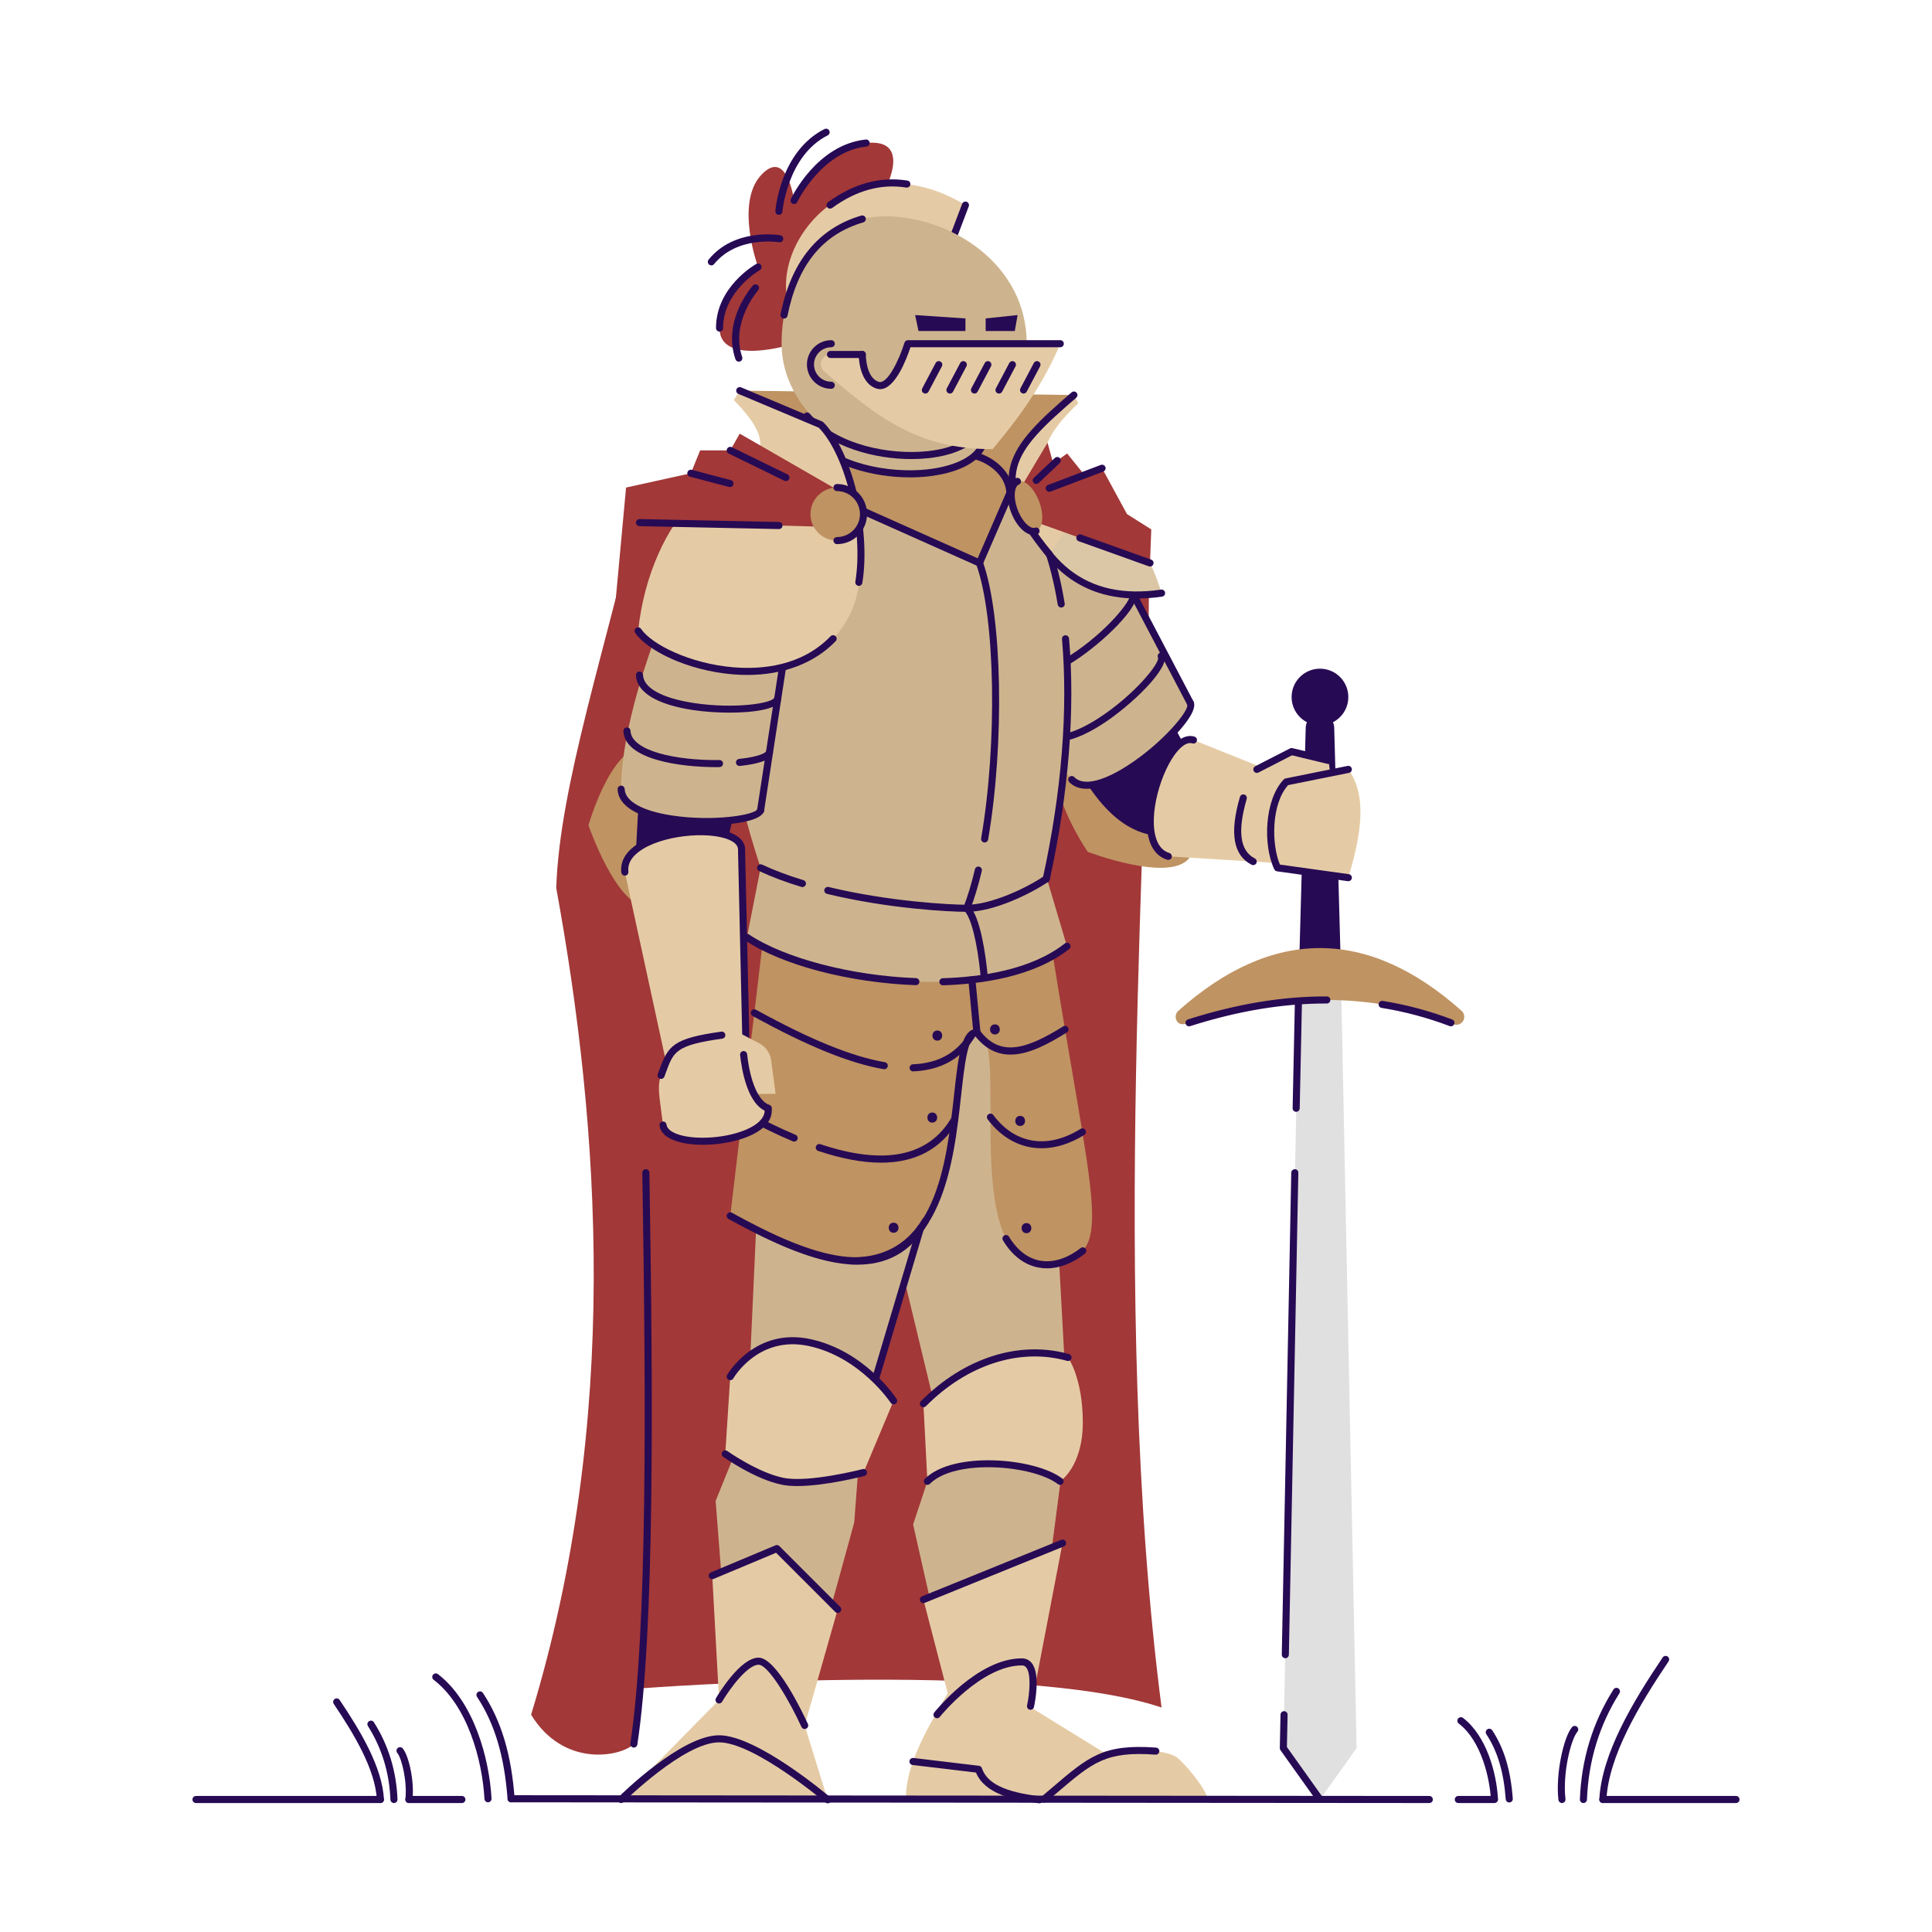 <svg
  id="SvgjsSvg1444"
  width="360"
  height="360"
  xmlns="http://www.w3.org/2000/svg"
  version="1.1"
  xmlns:xlink="http://www.w3.org/1999/xlink"
  xmlns:svgjs="http://svgjs.com/svgjs"
>
  <defs id="SvgjsDefs1445"></defs>
  <g id="SvgjsG1446">
    <svg
      xmlns="http://www.w3.org/2000/svg"
      enable-background="new 0 0 5000 5000"
      viewBox="0 0 5000 5000"
      width="360"
      height="360"
    >
      <path
        fill="#a23838"
        d="M2288.973,493.562c0,0,75.128-136.576-47.513-123.389
  c-122.642,13.188-186.389,148.765-186.389,148.765s-18.185-138.814-85.664-65.4c-67.479,73.414-7.536,237.489-7.536,237.489
  s-99.688,55.988-99.688,158.013c0,102.025,192.887,40.484,192.887,40.484L2288.973,493.562z"
        class="color5656a5 svgShape"
      ></path>
      <path
        fill="#270a54"
        d="M1862.184 858.199c-5.06 0-9.162-4.102-9.162-9.161 0-106.165 100.104-163.607 104.362-166 4.424-2.479 9.989-.908 12.467 3.498s.917 9.989-3.485 12.476c-.953.537-95.022 54.727-95.022 150.026C1871.345 854.097 1867.243 858.199 1862.184 858.199zM1840.963 686.835c-2.031 0-4.075-.671-5.771-2.049-3.927-3.194-4.527-8.964-1.337-12.888 66.948-82.398 180.856-63.861 185.678-63.029 4.983.858 8.32 5.587 7.47 10.57-.854 4.988-5.56 8.316-10.575 7.488-1.069-.174-108.258-17.45-168.349 56.521C1846.268 685.681 1843.624 686.835 1840.963 686.835z"
        class="color270a54 svgShape"
      ></path>
      <path
        fill="#270a54"
        d="M1912.057 936.039c-3.807 0-7.363-2.394-8.669-6.2-34.382-100.443 41.718-187.208 44.975-190.854 3.364-3.758 9.157-4.093 12.923-.729 3.776 3.364 4.106 9.157.747 12.933-.729.814-72.177 82.55-41.307 172.719 1.637 4.787-.917 9.994-5.704 11.635C1914.043 935.878 1913.041 936.039 1912.057 936.039zM2055.069 528.1c-1.306 0-2.635-.278-3.892-.873-4.581-2.152-6.549-7.609-4.393-12.185 2.688-5.726 67.386-140.395 193.694-153.976 4.938-.542 9.546 3.091 10.087 8.128.542 5.033-3.095 9.546-8.128 10.087-116.176 12.494-178.458 142.247-179.075 143.553C2061.806 526.154 2058.509 528.1 2055.069 528.1z"
        class="color270a54 svgShape"
      ></path>
      <path
        fill="#270a54"
        d="M2015.762,556.112c-0.246,0-0.492-0.009-0.743-0.031c-5.046-0.403-8.803-4.822-8.396-9.864
  c0.505-6.308,13.737-155.125,127.212-212.236c4.545-2.277,10.029-0.452,12.302,4.062c2.276,4.522,0.456,10.029-4.062,12.301
  c-104.376,52.535-117.076,195.9-117.192,197.34C2024.498,552.479,2020.49,556.112,2015.762,556.112z"
        class="color270a54 svgShape"
      ></path>
      <path
        fill="#a23838"
        d="M1374.481,4437.671c85.356,139.464,234.17,107.58,265.885,75.865l20.192-144.221
  c0,0,974.865-74.856,1345.556,49.704c-137.442-1063.903-27.831-2325.935-33.051-2932.78l-1318.032-189.67
  c-84.584,375.794-207.174,735.817-215.475,1001.702C1552.677,2917.193,1606.792,3674.796,1374.481,4437.671z"
        class="color5656a5 svgShape"
      ></path>
      <polygon
        fill="#bf9362"
        points="1914.467 1010.93 2779.296 1022.367 2657.148 1173.538 2633.516 1387.83 2020.015 1387.83 2044.228 1122.321"
        class="colorbf9362 svgShape"
      ></polygon>
      <path
        fill="#270a54"
        d="M3469.313,2474.487h-106.507l16.415-591.406c0.555-19.947,16.884-35.83,36.838-35.83l0,0
  c19.955,0,36.285,15.883,36.839,35.83L3469.313,2474.487z"
        class="color270a54 svgShape"
      ></path>
      <path
        fill="#bf9362"
        d="M3007.665,1978.75c77.639,59.41,120.283,176.188,70.188,241.652
    c-50.096,65.464-262.846-15.833-262.846-15.833s-116.334-170.526-66.239-235.99
    C2798.863,1903.114,2930.026,1919.339,3007.665,1978.75z"
        class="colorbf9362 svgShape"
      ></path>
      <path
        fill="#270a54"
        d="M3033.351,2162.925c-129.281,13.439-213.454-100.289-284.083-252.198L2964,1740.79l125.72,234.12
    L3033.351,2162.925z"
        class="color270a54 svgShape"
      ></path>
      <path
        fill="#ceb48e"
        d="M2663.268,1355.921c-67.787-27.787-151.633-48.129-137.934,23.84
      c27.831,146.21,116.912,489.268,248.36,637.712c71.061,74.992,324.256-155.098,307.213-197.266l-164.274-313.148
      C2868.29,1422.055,2753.751,1393.012,2663.268,1355.921L2663.268,1355.921z"
        class="colorceb48e svgShape"
      ></path>
      <path
        fill="#270a54"
        d="M3080.915,1829.368c-3.297,0-6.481-1.785-8.123-4.907l-164.273-313.145
      c-2.349-4.478-0.622-10.016,3.86-12.369c4.482-2.349,10.012-0.617,12.369,3.86l164.273,313.145
      c2.348,4.478,0.621,10.016-3.861,12.369C3083.805,1829.033,3082.347,1829.368,3080.915,1829.368z"
        class="color270a54 svgShape"
      ></path>
      <path
        fill="#270a54"
        d="M2812.347 2041.385c-18.851 0-34.149-5.837-45.306-17.607-3.48-3.672-3.324-9.475.349-12.955 3.673-3.471 9.47-3.324 12.955.349 21.96 23.171 72.069 12.364 137.501-29.699 91.322-58.703 160.582-142.945 154.566-157.836-1.896-4.688.371-10.029 5.063-11.926 4.688-1.879 10.029.372 11.926 5.064 14.181 35.089-86.711 131.94-161.647 180.113C2881.821 2026.413 2842.532 2041.385 2812.347 2041.385zM2736.729 1919.022c-18.846 0-34.145-5.838-45.301-17.607-3.48-3.673-3.323-9.475.349-12.955 3.673-3.467 9.475-3.324 12.955.349 21.964 23.189 72.078 12.355 137.492-29.694 91.326-58.703 160.596-142.949 154.574-157.841-1.896-4.688.371-10.029 5.064-11.926 4.688-1.888 10.033.372 11.926 5.064 14.18 35.088-86.715 131.944-161.656 180.113C2806.2 1904.055 2766.916 1919.022 2736.729 1919.022zM2663.932 1756.14c-18.852 0-34.15-5.837-45.307-17.607-3.479-3.673-3.323-9.475.35-12.955 3.673-3.471 9.475-3.328 12.954.349 21.955 23.172 72.083 12.36 137.51-29.703 91.318-58.703 160.574-142.936 154.558-157.827-1.896-4.688.371-10.029 5.063-11.926 4.688-1.888 10.029.371 11.927 5.063 14.18 35.084-86.707 131.932-161.64 180.1C2733.41 1741.168 2694.117 1756.14 2663.932 1756.14z"
        class="color270a54 svgShape"
      ></path>
      <path
        fill="#e5cba5"
        d="M3023.569,2216.246l308.63,18.975c28.652-52.386,36.085-162.25,26.877-211.703l-270.442-108.376
      C3014.979,1892.242,2917.73,2184.366,3023.569,2216.246z"
        class="colore5cba5 svgShape"
      ></path>
      <path
        fill="#270a54"
        d="M3023.572,2225.413c-0.877,0-1.768-0.13-2.648-0.394c-24.809-7.475-41.768-27.994-49.045-59.343
      c-17.938-77.281,24.729-200.512,70.938-243.446c20.622-19.15,37.772-19.173,48.535-15.836c4.831,1.503,7.528,6.639,6.03,11.47
      c-1.503,4.832-6.675,7.533-11.47,6.03c-8.938-2.8-19.235,1.181-30.624,11.761c-42.38,39.374-81.781,155.984-65.562,225.88
      c5.789,24.934,18.063,40.394,36.484,45.94c4.845,1.458,7.587,6.571,6.129,11.416
      C3031.146,2222.854,3027.509,2225.408,3023.572,2225.413z"
        class="color270a54 svgShape"
      ></path>
      <path
        fill="#ceb48e"
        d="M1985.104,2448.9c-4.412,249.603-51.371,1234.002-51.371,1234.002l-81.678,201.411l37.816,485.659
  l184.065,67.698l136.856-497.653l19.145-254.584l113.675-360.666l94.807,393.382l-75.288,227.142l124.065,549.501
  c88.896,19.626,93.939-18.198,181.05-75.772l95.77-733.586l-66.648-1215.103L1985.104,2448.9z"
        class="colorceb48e svgShape"
      ></path>
      <path
        fill="#bf9362"
        d="M2528.267,2672.098c-94.225,0,20.499,597.889-331.503,597.889
    c-34.244,0-64.256-7.693-90.536-21.582c-58.922-31.141-216.356-101.695-216.356-101.695l87.08-734.004h738.374
    c114.265,729.546,172.946,830.436,12.676,857.281C2464.192,3314.176,2622.492,2672.098,2528.267,2672.098z"
        class="colorbf9362 svgShape"
      ></path>
      <path
        fill="#270a54"
        d="M2206.969,3272.244c-3.055,0-6.115-0.045-9.242-0.139c-5.059-0.148-9.036-4.366-8.888-9.426
    c0.147-5.055,4.438-8.938,9.425-8.889c223.679,6.514,251.006-240.779,270.97-421.39c11.282-102.046,18.735-169.463,59.03-169.463
    c5.06,0,9.161,4.103,9.161,9.161c0,5.06-4.102,9.162-9.161,9.162c-23.888,0-32.109,74.391-40.819,153.152
    C2468.121,3009.218,2439.018,3272.244,2206.969,3272.244z"
        class="color270a54 svgShape"
      ></path>
      <path
        fill="#270a54"
        d="M2219.011 3272.941c-98.869 0-216.115-53.621-333.557-118.202-4.433-2.438-6.052-8.012-3.614-12.445 2.434-4.438 8.021-6.052 12.444-3.614 197.045 108.357 393.034 185.468 492.083 17.473 2.572-4.357 8.19-5.815 12.543-3.238 4.356 2.567 5.811 8.186 3.238 12.543C2356.418 3243.028 2292.834 3272.941 2219.011 3272.941zM2280.197 3008.977c-47.708 0-102.019-10.128-162.797-30.419-4.795-1.606-7.39-6.795-5.789-11.595 1.606-4.791 6.782-7.367 11.595-5.789 165.669 55.326 279.842 32.217 339.314-68.67 2.577-4.352 8.195-5.814 12.543-3.238 4.357 2.568 5.811 8.187 3.239 12.543C2436.222 2973.186 2369.869 3008.977 2280.197 3008.977zM2055.257 2954.424c-1.181 0-2.385-.232-3.539-.72-40.971-17.191-84.895-38.641-130.554-63.745-4.433-2.438-6.052-8.012-3.614-12.444 2.438-4.434 8.012-6.044 12.445-3.614 45.095 24.8 88.433 45.967 128.809 62.912 4.666 1.955 6.862 7.323 4.902 11.988C2062.235 2952.313 2058.835 2954.424 2055.257 2954.424zM2363.114 2772.705c-4.885 0-8.942-3.852-9.147-8.777-.215-5.055 3.713-9.322 8.768-9.537 67.167-2.836 115.143-30.203 146.666-83.678 2.572-4.356 8.187-5.807 12.543-3.238 4.357 2.567 5.812 8.186 3.239 12.543-34.44 58.426-88.835 89.605-161.679 92.678C2363.374 2772.7 2363.244 2772.705 2363.114 2772.705zM2288.49 2767.167c-.514 0-1.042-.045-1.57-.135-88.151-15.231-195.909-59.007-339.126-137.765-4.433-2.438-6.053-8.012-3.615-12.444s8.012-6.044 12.445-3.614c141.383 77.75 247.33 120.891 333.418 135.77 4.983.863 8.329 5.601 7.466 10.588C2296.739 2764.022 2292.865 2767.167 2288.49 2767.167zM2709.631 3282.456c-7.422 0-14.775-.675-22.031-2.044-36.753-6.929-68.559-31.286-91.972-70.433-2.595-4.343-1.181-9.966 3.163-12.565 4.344-2.59 9.971-1.181 12.565 3.163 20.645 34.517 48.182 55.898 79.634 61.825 33.581 6.33 70.123-4.88 105.682-32.418 3.99-3.096 9.743-2.371 12.852 1.633 3.101 3.999 2.367 9.752-1.633 12.852C2775.514 3269.556 2741.95 3282.456 2709.631 3282.456zM2695.62 2971.65c-53.461 0-102.694-25.426-139.661-74.981-3.024-4.058-2.188-9.796 1.865-12.825 4.066-3.028 9.797-2.188 12.825 1.865 56.287 75.47 140.663 88.895 225.688 35.939 4.29-2.671 9.939-1.36 12.619 2.93 2.675 4.295 1.364 9.944-2.931 12.619C2768.942 2960.293 2731.335 2971.65 2695.62 2971.65z"
        class="color270a54 svgShape"
      ></path>
      <path
        fill="#270a54"
        d="M2615.109,2729.287c-33.885,0-66.115-14.078-94.189-51.707c-3.024-4.058-2.188-9.797,1.865-12.825
    c4.066-3.028,9.796-2.188,12.824,1.865c52.646,70.593,121.625,48.388,215.842-10.288c4.295-2.676,9.944-1.36,12.619,2.93
    c2.676,4.294,1.365,9.944-2.93,12.619C2713.902,2701.307,2662.866,2729.287,2615.109,2729.287z"
        class="color270a54 svgShape"
      ></path>
      <path
        fill="#e5cba5"
        d="M2468.607,609.754l29.958-78.949c-284.562-172.387-516.48,93.19-454.337,269.606l80.135,48.628
  L2468.607,609.754z"
        class="colore5cba5 svgShape"
      ></path>
      <path
        fill="#270a54"
        d="M2468.608,618.921c-1.082,0-2.179-0.192-3.252-0.599c-4.729-1.794-7.108-7.086-5.314-11.819
  L2490,527.554c1.798-4.729,7.077-7.108,11.818-5.314c4.729,1.794,7.108,7.086,5.314,11.818l-29.958,78.95
  C2475.784,616.667,2472.304,618.921,2468.608,618.921z"
        class="color270a54 svgShape"
      ></path>
      <path
        fill="#bf9362"
        d="M1819.734,2139.271c3.984,97.681-58.513,205.149-140.877,208.509
  c-82.364,3.359-155.936-212.186-155.936-212.186s56.687-198.493,139.051-201.852S1815.751,2041.591,1819.734,2139.271z"
        class="colorbf9362 svgShape"
      ></path>
      <polygon
        fill="#270a54"
        points="1644.664 2224.179 1659.6 1946.1 1933.075 1960.249 1872.917 2219.09"
        class="color270a54 svgShape"
      ></polygon>
      <path
        fill="#ceb48e"
        d="M1820.917,1512.61c59.63,366.4,72.557,504.752,147.523,733.282
    c124.452,114.797,710.781,136.999,739.315,28.646c98.867-496.084,53.238-789.708-27.932-952.545
    c-124.577-124.577-574.838-183.994-831.168,18.616C1803.692,1376.15,1812.119,1458.549,1820.917,1512.61z"
        class="colorceb48e svgShape"
      ></path>
      <path
        fill="#ceb48e"
        d="M2707.756,2268.309l53.522,180.591c-193.923,152.944-651.802,95.041-828.204-23.077
    l35.366-179.931C2273.381,2313.849,2491.401,2304.737,2707.756,2268.309z"
        class="colorceb48e svgShape"
      ></path>
      <path
        fill="#270a54"
        d="M2370.245 2549.647c-.112 0-.224 0-.34-.005-172.468-6.316-345.935-51.93-441.927-116.207-4.205-2.818-5.332-8.509-2.519-12.709 2.813-4.205 8.517-5.332 12.708-2.519 91.931 61.558 265.706 107.02 432.409 113.121 5.055.188 9.004 4.438 8.821 9.492C2379.214 2545.765 2375.152 2549.647 2370.245 2549.647zM2440.203 2549.934c-4.935 0-9.005-3.923-9.152-8.889-.152-5.059 3.824-9.277 8.884-9.43 95.612-2.85 227.991-20.756 315.673-89.909 3.963-3.123 9.733-2.452 12.865 1.521 3.131 3.972 2.451 9.733-1.521 12.865-91.608 72.248-228.099 90.906-326.471 93.837C2440.386 2549.934 2440.292 2549.934 2440.203 2549.934zM2502.154 2359.813c-47.266 0-204.426-8.347-361.909-46.451-4.916-1.19-7.94-6.142-6.75-11.063 1.195-4.912 6.173-7.914 11.063-6.75 154.969 37.5 314.075 45.941 357.597 45.941 63.042 0 155.161-43.575 200.431-74.517 4.187-2.841 9.882-1.78 12.735 2.393 2.854 4.178 1.781 9.881-2.393 12.736C2668.964 2312.146 2572.868 2359.813 2502.154 2359.813zM2076.666 2295.778c-.881 0-1.78-.13-2.666-.398-40.412-12.274-77.236-26.133-109.439-41.19-4.585-2.143-6.563-7.596-4.42-12.176 2.143-4.585 7.596-6.567 12.177-4.42 31.42 14.686 67.426 28.231 107.006 40.251 4.84 1.472 7.573 6.589 6.105 11.429C2084.226 2293.229 2080.594 2295.778 2076.666 2295.778z"
        class="color270a54 svgShape"
      ></path>
      <path
        fill="#270a54"
        d="M2707.766 2283.7c-.649 0-1.312-.067-1.969-.21-4.943-1.083-8.074-5.968-6.992-10.911 48.585-221.827 65.736-435.741 49.601-618.61-.442-5.042 3.278-9.488 8.32-9.931 5.063-.358 9.487 3.279 9.931 8.32 16.301 184.698-.975 400.522-49.949 624.139C2715.768 2280.779 2711.975 2283.7 2707.766 2283.7zM2746.37 1572.318c-4.411 0-8.298-3.194-9.027-7.689-18.345-112.79-51.573-203.572-96.096-262.539-3.051-4.035-2.25-9.783 1.789-12.829 4.04-3.051 9.788-2.241 12.829 1.789 46.317 61.334 80.744 154.92 99.559 270.636.814 4.997-2.576 9.702-7.568 10.512C2747.354 1572.283 2746.861 1572.318 2746.37 1572.318z"
        class="color270a54 svgShape"
      ></path>
      <path
        fill="#ceb48e"
        d="M1932.022,1461.588c-32.564-65.627-82.104-136.264-119.334-73.167
    c-75.634,128.185-205.934,455.7-205.223,653.978c3.855,103.24,345.934,97.607,360.975,54.685l54.079-354.699
    C2042.337,1646.625,1975.489,1549.187,1932.022,1461.588L1932.022,1461.588z"
        class="colorceb48e svgShape"
      ></path>
      <path
        fill="#270a54"
        d="M1968.452,2106.244c-0.465,0-0.931-0.036-1.4-0.107c-5.001-0.765-8.437-5.439-7.667-10.441
    l56.288-367.353c0.765-5.001,5.493-8.428,10.441-7.667c5.001,0.765,8.437,5.439,7.667,10.44l-56.288,367.353
    C1976.799,2103.001,1972.898,2106.244,1968.452,2106.244z"
        class="color270a54 svgShape"
      ></path>
      <path
        fill="#270a54"
        d="M1830.137 2135.124c-32.517 0-65.512-2.259-93.358-6.464-87.717-13.241-136.897-43.753-138.472-85.919-.188-5.055 3.758-9.304 8.817-9.497 5.086-.349 9.304 3.757 9.497 8.816 1.19 31.908 45.981 56.869 122.891 68.482 107.324 16.188 214.97-1.338 220.279-16.489 1.673-4.782 6.907-7.283 11.675-5.619 4.778 1.673 7.292 6.902 5.619 11.676C1968.528 2124.535 1900.471 2135.124 1830.137 2135.124zM1913.766 1982.311c-4.634 0-8.611-3.498-9.103-8.208-.528-5.033 3.127-9.537 8.16-10.065 53.326-5.583 68.62-16.229 69.77-19.517 1.677-4.778 6.893-7.287 11.675-5.619 4.777 1.673 7.292 6.902 5.619 11.675-5.494 15.684-34.145 26.343-85.159 31.685C1914.405 1982.293 1914.083 1982.311 1913.766 1982.311zM1852.719 1985.335c-91.927 0-236.526-19.396-239.287-93.295-.188-5.055 3.757-9.305 8.817-9.497 5.207-.286 9.305 3.762 9.497 8.817 1.937 51.864 117.219 77.205 230.219 75.581 5.301.116 9.224 3.968 9.3 9.023.076 5.059-3.963 9.224-9.022 9.3C1859.142 1985.308 1855.957 1985.335 1852.719 1985.335zM1888.21 1844.336c-32.624 0-66.277-2.429-94.731-6.728-93.542-14.127-145.96-46.134-147.606-90.124-.188-5.055 3.757-9.305 8.817-9.497 5.261-.349 9.305 3.758 9.497 8.817 1.257 33.71 49.381 60.206 132.029 72.687 105.342 15.92 202.471.635 207.558-13.885 1.677-4.777 6.897-7.287 11.675-5.619 4.777 1.673 7.292 6.902 5.618 11.676C2012.93 1834.875 1952.599 1844.336 1888.21 1844.336z"
        class="color270a54 svgShape"
      ></path>
      <path
        fill="#e5cba5"
        d="M1617.119,2256.987l108.61,500.524c59.483,5.204,163.085-32.107,204.676-60.398l-11.399-501.452
    C1910.402,2119.01,1603.814,2147.254,1617.119,2256.987z"
        class="colore5cba5 svgShape"
      ></path>
      <path
        fill="#270a54"
        d="M1930.402,2706.276c-4.961,0-9.041-3.964-9.153-8.951l-11.398-501.454
    c-0.116-5.06,3.892-9.255,8.947-9.367c4.992-0.51,9.25,3.888,9.367,8.947l11.398,501.454c0.116,5.06-3.892,9.256-8.947,9.367
    C1930.545,2706.276,1930.474,2706.276,1930.402,2706.276z"
        class="color270a54 svgShape"
      ></path>
      <path
        fill="#270a54"
        d="M1617.104,2266.147c-4.567,0-8.517-3.409-9.081-8.061c-3.118-25.722,8.862-49.493,34.65-68.746
    c63.57-47.466,193.56-57.884,251.44-32.793c25.82,11.188,32.74,26.889,33.998,38.09c0.563,5.028-3.051,9.563-8.079,10.127
    c-5.019,0.568-9.563-3.046-10.127-8.079c-1.047-9.3-8.808-17.146-23.073-23.328c-53.085-23.002-175.698-12.262-233.198,30.669
    c-20.51,15.312-29.734,32.758-27.421,51.858c0.608,5.02-2.97,9.587-7.994,10.195
    C1617.847,2266.125,1617.476,2266.147,1617.104,2266.147z"
        class="color270a54 svgShape"
      ></path>
      <path
        fill="#e5cba5"
        d="M1875.358,2738.955l38.383-65.566l51.032,26.609c16.871,8.798,28.404,25.256,30.916,44.116
      l11.523,86.546l-92.267,0.98L1875.358,2738.955z"
        class="colore5cba5 svgShape"
      ></path>
      <path
        fill="#e5cba5"
        d="M1987.876,2868.189c11.138,91.861-263.327,114.65-271.972,43.346
      c-14.164-116.818-25.734-119.391,44.457-193.805l160.895-14.752C1923.461,2830.141,1987.876,2868.189,1987.876,2868.189z"
        class="colore5cba5 svgShape"
      ></path>
      <path
        fill="#270a54"
        d="M1819.025,2962.682c-57.495,0-108.021-15.446-112.217-50.043
      c-0.608-5.023,2.97-9.591,7.989-10.199c5.037-0.595,9.591,2.966,10.199,7.99c3.14,25.913,62.944,40.035,133.291,31.514
      c61.374-7.439,125.257-33.349,120.493-72.646c-0.608-5.023,2.97-9.591,7.99-10.199c5.041-0.568,9.591,2.966,10.199,7.989
      c6.746,55.644-69.3,84.903-136.476,93.045C1846.63,2961.814,1832.629,2962.682,1819.025,2962.682z"
        class="color270a54 svgShape"
      ></path>
      <path
        fill="#270a54"
        d="M1987.875 2877.357c-.998 0-2.008-.165-3.001-.51-50.374-17.481-65.382-108.353-69.498-146.612-.541-5.032 3.096-9.546 8.128-10.088 4.943-.541 9.546 3.091 10.087 8.128 7.676 71.367 29.627 121.661 57.286 131.261 4.782 1.659 7.313 6.88 5.654 11.657C1995.216 2874.982 1991.668 2877.357 1987.875 2877.357zM1710.883 2792.227c-1.056 0-2.134-.188-3.181-.573-4.746-1.758-7.166-7.027-5.413-11.773l3.762-10.275c23.002-63.243 35.219-82.255 160.762-99.75 4.938-.752 9.645 2.791 10.338 7.806.702 5.015-2.796 9.641-7.806 10.338-120.211 16.757-126.206 33.241-146.076 87.869l-3.793 10.374C1718.107 2789.936 1714.605 2792.227 1710.883 2792.227z"
        class="color270a54 svgShape"
      ></path>
      <path
        fill="#bf9362"
        d="M2055.071,1248.814l479.875,208.187l78.572-181.029c-19.212-40.192-69.632-102.44-116.852-98.953
  l-82.666,49.329l-280.732-95.729C2094.361,1154.968,2072.053,1192.024,2055.071,1248.814z"
        class="colorbf9362 svgShape"
      ></path>
      <path
        fill="#270a54"
        d="M2613.513,1285.132c-4.988,0-9.072-3.999-9.157-9.009c-0.349-20.886-10.933-41.879-29.797-59.11
  c-22.146-20.228-53.134-32.597-77.218-30.857c-5.158,0.402-9.439-3.417-9.811-8.459c-0.375-5.046,3.414-9.438,8.459-9.81
  c29.215-2.129,64.889,11.814,90.924,35.594c22.626,20.667,35.326,46.357,35.764,72.338c0.086,5.06-3.949,9.229-9.009,9.313
  C2613.62,1285.132,2613.566,1285.132,2613.513,1285.132z"
        class="color270a54 svgShape"
      ></path>
      <path
        fill="#270a54"
        d="M2534.947,1466.162c-1.274,0-2.545-0.264-3.734-0.796l-490.718-219.031
  c-4.621-2.063-6.692-7.479-4.63-12.101c2.062-4.625,7.475-6.701,12.1-4.63l482.264,215.256l74.883-172.536
  c2.014-4.639,7.408-6.777,12.051-4.76c4.645,2.018,6.773,7.413,4.76,12.051l-78.568,181.03c-0.976,2.246-2.805,4.008-5.087,4.894
  C2537.197,1465.957,2536.07,1466.162,2534.947,1466.162z"
        class="color270a54 svgShape"
      ></path>
      <path
        fill="#ceb48e"
        d="M2657.148,889.523c0,169.342-122.017,306.621-291.358,306.621
  c-169.342,0-343.08-137.279-343.08-306.621s98.331-329.748,267.673-329.748S2657.148,682.822,2657.148,889.523z"
        class="colorceb48e svgShape"
      ></path>
      <path
        fill="#ceb48e"
        d="M2088.57,1127.731l19.907-118.348l421.657,59.174l2.278,97.392
  C2481.528,1258.306,2200.037,1255.675,2088.57,1127.731z"
        class="colorceb48e svgShape"
      ></path>
      <path
        fill="#270a54"
        d="M2355.067,1235.416c-95.984,0-210.657-29.645-273.404-101.669c-3.324-3.816-2.925-9.6,0.89-12.923
  c3.815-3.319,9.6-2.926,12.923,0.89c68.759,78.918,205.378,103.58,303.152,93.139c66.174-7.077,115.742-29.568,132.599-60.162
  c2.438-4.433,8.024-6.043,12.444-3.605c4.433,2.443,6.048,8.016,3.605,12.445c-20.036,36.368-73.506,61.714-146.698,69.542
  C2386.125,1234.615,2370.844,1235.416,2355.067,1235.416z"
        class="color270a54 svgShape"
      ></path>
      <path
        fill="#270a54"
        d="M2358.762 1188.074c-95.917 0-212.008-30.83-277.099-105.543-3.324-3.816-2.925-9.6.89-12.924 3.815-3.328 9.6-2.925 12.923.891 71.037 81.535 207.848 107.476 304.883 97.115 62.438-6.679 107.646-27.564 124.027-57.298 2.441-4.438 8.02-6.035 12.444-3.605 4.433 2.442 6.048 8.016 3.605 12.445-19.312 35.048-69.658 59.352-138.132 66.674C2388.482 1187.31 2373.864 1188.074 2358.762 1188.074zM2151.25 1006.221c-34.7 0-62.931-28.231-62.931-62.931 0-34.699 28.231-62.926 62.931-62.926 5.059 0 9.161 4.102 9.161 9.161 0 5.06-4.102 9.162-9.161 9.162-24.599 0-44.608 20.009-44.608 44.603 0 24.599 20.009 44.608 44.608 44.608 5.059 0 9.161 4.102 9.161 9.162C2160.411 1002.119 2156.309 1006.221 2151.25 1006.221z"
        class="color270a54 svgShape"
      ></path>
      <path
        fill="#e5cba5"
        d="M2149.347,917.382h82.245c0,0-0.714,67.357,40.177,79.68
  c40.891,12.322,77.762-107.538,77.762-107.538h394.459c-44.828,107.538-110.061,195.289-175.153,272.85
  c-191.792,0-294.506-78.772-435.862-201.083c-6.517-5.639-9.648-14.3-8.307-22.813l0,0
  C2126.581,926.331,2137.05,917.382,2149.347,917.382z"
        class="colore5cba5 svgShape"
      ></path>
      <path
        fill="#270a54"
        d="M2231.59,926.542h-82.242c-5.059,0-9.161-4.102-9.161-9.161s4.102-9.161,9.161-9.161h82.242
  c5.06,0,9.162,4.102,9.162,9.161S2236.649,926.542,2231.59,926.542z"
        class="color270a54 svgShape"
      ></path>
      <path
        fill="#270a54"
        d="M2277.809,1007.138c-2.845,0-5.739-0.42-8.683-1.306c-46.938-14.145-46.729-85.516-46.697-88.549
  c0.054-5.055,3.865-8.92,9.246-9.058c5.06,0.049,9.117,4.187,9.077,9.242c-0.004,0.608-0.116,60.645,33.662,70.821
  c21.919,6.639,52.57-56.632,66.361-101.455c1.181-3.847,4.733-6.468,8.755-6.468l394.461-0.004c5.059,0,9.161,4.102,9.161,9.161
  c0,5.06-4.103,9.162-9.161,9.162l-387.765,0.004C2346.787,927.45,2317.08,1007.133,2277.809,1007.138z"
        class="color270a54 svgShape"
      ></path>
      <polygon
        fill="#270a54"
        points="2498.565 856.608 2377.039 856.608 2368.334 815.356 2498.565 824.062"
        class="color270a54 svgShape"
      ></polygon>
      <polygon
        fill="#270a54"
        points="2626.309 856.608 2550.885 856.608 2550.885 824.062 2633.516 815.356"
        class="color270a54 svgShape"
      ></polygon>
      <path
        fill="#dbc7a5"
        d="M3006.114,1534.965c-196.085,28.75-323.58-70.948-382.485-299.096
    C2842.139,1253.843,2954.678,1363.822,3006.114,1534.965z"
        class="colordbc7a5 svgShape"
      ></path>
      <path
        fill="#270a54"
        d="M2943.043,1548.937c-164.688,0-274.961-104.25-328.287-310.779
    c-1.266-4.898,1.682-9.895,6.58-11.161c4.926-1.271,9.9,1.682,11.161,6.581c58.077,224.918,179.841,320.508,372.287,292.326
    c5.019-0.761,9.662,2.724,10.392,7.734c0.733,5.006-2.729,9.658-7.734,10.392
    C2985.137,1547.299,2963.652,1548.937,2943.043,1548.937z"
        class="color270a54 svgShape"
      ></path>
      <path
        fill="#e5cba5"
        d="M2715.525,1434.302c-164.743-198.433-102.007-268.721,63.771-411.935l11.386,21.39
    c-132.34,123.12-109.725,203.323,24.189,242.901L2715.525,1434.302z"
        class="colore5cba5 svgShape"
      ></path>
      <path
        fill="#270a54"
        d="M2715.531 1443.465c-2.631 0-5.243-1.127-7.055-3.311-170.684-205.593-99.344-282.892 64.832-424.719 3.828-3.31 9.612-2.89 12.923.944 3.306 3.829 2.886 9.613-.944 12.923-163.248 141.025-223.102 205.956-62.711 399.149 3.23 3.892 2.693 9.667-1.199 12.901C2719.669 1442.771 2717.593 1443.465 2715.531 1443.465zM2394.835 1018.545c-1.445 0-2.908-.34-4.272-1.061-4.473-2.366-6.182-7.909-3.82-12.382l34.704-65.646c2.371-4.478 7.913-6.182 12.382-3.82 4.474 2.367 6.183 7.909 3.82 12.382l-34.704 65.646C2401.299 1016.773 2398.123 1018.545 2394.835 1018.545zM2458.365 1018.545c-1.441 0-2.908-.34-4.272-1.061-4.474-2.366-6.183-7.909-3.82-12.382l34.699-65.646c2.366-4.478 7.904-6.187 12.382-3.82 4.473 2.367 6.182 7.909 3.82 12.382l-34.699 65.646C2464.829 1016.773 2461.652 1018.545 2458.365 1018.545zM2521.891 1018.545c-1.445 0-2.908-.34-4.272-1.061-4.474-2.366-6.183-7.909-3.82-12.382l34.704-65.646c2.371-4.478 7.908-6.182 12.382-3.82 4.474 2.367 6.183 7.909 3.82 12.382L2530 1013.665C2528.354 1016.773 2525.178 1018.545 2521.891 1018.545zM2585.42 1018.545c-1.445 0-2.907-.34-4.271-1.061-4.474-2.366-6.183-7.909-3.82-12.382l34.703-65.646c2.371-4.478 7.914-6.182 12.383-3.82 4.473 2.367 6.182 7.909 3.82 12.382l-34.704 65.646C2591.884 1016.773 2588.708 1018.545 2585.42 1018.545zM2648.95 1018.545c-1.44 0-2.908-.34-4.272-1.061-4.473-2.366-6.182-7.909-3.82-12.382l34.699-65.646c2.367-4.478 7.905-6.187 12.383-3.82 4.474 2.367 6.182 7.909 3.82 12.382l-34.699 65.646C2655.414 1016.773 2652.238 1018.545 2648.95 1018.545zM2502.154 2359.818c-1.105 0-2.229-.202-3.319-.626-4.72-1.834-7.055-7.144-5.221-11.859 10.731-27.587 20.645-60.448 29.466-97.666 1.163-4.93 6.124-7.94 11.026-6.804 4.925 1.167 7.972 6.106 6.804 11.026-9.018 38.042-19.186 71.717-30.217 100.082C2509.284 2357.6 2505.817 2359.818 2502.154 2359.818zM2548.278 2180.326c-.51 0-1.033-.04-1.552-.129-4.988-.854-8.339-5.591-7.489-10.575 42.407-247.777 36.498-572.691-12.905-709.508-1.718-4.76.747-10.011 5.502-11.729 4.76-1.727 10.007.743 11.729 5.502 50.293 139.285 56.583 468.467 13.737 718.821C2556.536 2177.173 2552.662 2180.326 2548.278 2180.326zM2425.806 2693.133c16.804 0 16.831-26.114 0-26.114C2409.002 2667.019 2408.974 2693.133 2425.806 2693.133L2425.806 2693.133zM2412.748 2905.316c16.804 0 16.832-26.115 0-26.115C2395.944 2879.201 2395.917 2905.316 2412.748 2905.316L2412.748 2905.316zM2312.642 3190.403c16.804 0 16.831-26.115 0-26.115C2295.838 3164.288 2295.81 3190.403 2312.642 3190.403L2312.642 3190.403zM2574.878 2677.165c16.804 0 16.831-26.115 0-26.115C2558.074 2651.05 2558.046 2677.165 2574.878 2677.165L2574.878 2677.165zM2640.165 2914.021c16.804 0 16.831-26.115 0-26.115C2623.361 2887.906 2623.333 2914.021 2640.165 2914.021L2640.165 2914.021zM2656.486 3191.491c16.804 0 16.832-26.114 0-26.114C2639.684 3165.377 2639.655 3191.491 2656.486 3191.491L2656.486 3191.491zM2528.256 2681.262c-4.67 0-8.656-3.548-9.112-8.289l-13.054-136.589c-.479-5.036 3.213-9.51 8.249-9.993 5.023-.487 9.507 3.212 9.993 8.249l13.054 136.588c.479 5.037-3.212 9.511-8.249 9.993C2528.842 2681.248 2528.547 2681.262 2528.256 2681.262z"
        class="color270a54 svgShape"
      ></path>
      <path
        fill="#270a54"
        d="M2546.968,2534.425c-4.657,0-8.638-3.529-9.108-8.258c-8.723-88.155-24.491-151.346-42.188-169.037
  c-3.579-3.574-3.579-9.376,0-12.955c3.579-3.579,9.376-3.579,12.955,0c28.62,28.611,42.021,125.172,47.466,180.185
  c0.497,5.037-3.181,9.524-8.213,10.021C2547.571,2534.411,2547.268,2534.425,2546.968,2534.425z"
        class="color270a54 svgShape"
      ></path>
      <polygon
        fill="#e0e0e0"
        points="3510.823 4524.131 3416.059 4657.099 3321.295 4524.131 3362.806 2474.487 3469.313 2474.487"
        class="colore0e0e0 svgShape"
      ></polygon>
      <path
        fill="#270a54"
        d="M3354.477 2877.354c-.067 0-.135 0-.197 0-5.059-.107-9.072-4.299-8.969-9.354l8.334-393.706c.107-4.992 4.187-8.969 9.156-8.969.067 0 .135 0 .197 0 5.059.107 9.072 4.299 8.969 9.354l-8.334 393.706C3363.525 2873.377 3359.446 2877.354 3354.477 2877.354zM3326.42 4291.465c-.063 0-.125 0-.184 0-5.059-.098-9.081-4.285-8.982-9.34l24.527-1247.369c.103-5.06 4.607-8.759 9.34-8.982 5.06.103 9.081 4.281 8.982 9.34l-24.527 1247.369C3335.479 4287.484 3331.395 4291.465 3326.42 4291.465zM3416.069 4666.258c-2.863 0-5.681-1.334-7.471-3.848l-94.767-132.965c-1.146-1.602-1.74-3.533-1.7-5.511l1.834-86.46c.107-4.992 4.188-8.965 9.157-8.965.066 0 .134 0 .196 0 5.06.107 9.077 4.295 8.97 9.358l-1.771 83.419 93.004 130.494c2.935 4.115 1.978 9.842-2.143 12.776C3419.764 4665.703 3417.908 4666.258 3416.069 4666.258z"
        class="color270a54 svgShape"
      ></path>
      <path
        fill="#bf9362"
        d="M3768.785,2652.24c-4.905,0-8.838-3.377-13.791-5.254c-207.965-78.785-429.706-78.787-677.872,0
    c-10.938,3.474-21.68,6.859-29.301-1.702s-6.858-21.68,1.703-29.301c243.21-216.504,489.857-216.504,733.067,0
    c8.562,7.621,9.324,20.739,1.703,29.301C3780.191,2649.894,3774.5,2652.24,3768.785,2652.24z"
        class="colorbf9362 svgShape"
      ></path>
      <path
        fill="#270a54"
        d="M3077.117 2656.152c-3.883 0-7.488-2.491-8.727-6.393-1.53-4.821 1.136-9.975 5.958-11.505 126.12-40.041 242.856-59.522 356.742-59.522.921 0 1.834 0 2.76.005 5.06.014 9.147 4.129 9.135 9.188-.014 5.051-4.111 9.135-9.161 9.135-.734-.019-1.821-.005-2.733-.005-111.98 0-226.892 19.199-351.195 58.663C3078.975 2656.01 3078.039 2656.152 3077.117 2656.152zM3754.994 2656.152c-1.082 0-2.179-.192-3.248-.6-57.392-21.74-116.695-37.603-176.257-47.148-4.997-.801-8.396-5.498-7.596-10.494.796-4.988 5.476-8.4 10.494-7.596 60.788 9.738 121.298 25.923 179.854 48.105 4.729 1.794 7.112 7.082 5.318 11.814C3762.174 2653.894 3758.689 2656.152 3754.994 2656.152z"
        class="color270a54 svgShape"
      ></path>
      <g fill="#000000" class="color000 svgShape">
        <circle
          cx="3416.059"
          cy="1803.935"
          r="73.391"
          fill="#270a54"
          class="color270a54 svgShape"
        ></circle>
      </g>
      <g fill="#000000" class="color000 svgShape">
        <polygon
          fill="#e5cba5"
          points="3252.758 1991.164 3342.668 1945.043 3438.254 1968.104 3446.721 2032.386 3278.338 2050.877"
          class="colore5cba5 svgShape"
        ></polygon>
      </g>
      <g fill="#000000" class="color000 svgShape">
        <path
          fill="#270a54"
          d="M3252.767,2000.325c-3.328,0-6.536-1.816-8.159-4.979c-2.309-4.505-0.532-10.025,3.968-12.333
  l89.909-46.12c1.959-1.007,4.2-1.262,6.33-0.756l95.585,23.06c4.921,1.186,7.944,6.137,6.759,11.054
  c-1.185,4.916-6.146,7.936-11.053,6.759l-92.28-22.264l-86.885,44.568C3255.603,2000.003,3254.171,2000.325,3252.767,2000.325z"
          class="color270a54 svgShape"
        ></path>
      </g>
      <g fill="#000000" class="color000 svgShape">
        <path
          fill="#e5cba5"
          d="M3489.449,1991.164l-160.492,32.354c-48.874,51.025-49.859,165.433-22.851,222.374l183.343,25.532
    C3521.836,2162.814,3539.962,2060.893,3489.449,1991.164z"
          class="colore5cba5 svgShape"
        ></path>
        <path
          fill="#270a54"
          d="M3489.463,2280.587c-0.425,0-0.85-0.027-1.275-0.09l-183.343-25.533
    c-3.06-0.425-5.694-2.357-7.014-5.145c-29.753-62.72-25.454-180.476,24.509-232.639c1.293-1.351,2.971-2.272,4.805-2.644
    l160.493-32.355c4.975-0.975,9.792,2.214,10.794,7.17c0.998,4.961-2.21,9.792-7.17,10.794l-157.604,31.769
    c-43.999,48.885-43.292,153.413-21.262,205.603l178.315,24.836c5.015,0.698,8.508,5.323,7.811,10.333
    C3497.887,2277.272,3493.959,2280.587,3489.463,2280.587z"
          class="color270a54 svgShape"
        ></path>
      </g>
      <g fill="#000000" class="color000 svgShape">
        <path
          fill="#270a54"
          d="M3243.247,2238.913c-1.409,0-2.836-0.322-4.178-1.011c-47.484-24.389-57.356-81.763-30.177-175.403
  c1.413-4.858,6.486-7.645,11.354-6.245c4.857,1.409,7.653,6.495,6.244,11.353c-24.348,83.879-17.495,134.253,20.953,153.994
  c4.5,2.313,6.275,7.833,3.963,12.338C3249.783,2237.097,3246.575,2238.913,3243.247,2238.913z"
          class="color270a54 svgShape"
        ></path>
      </g>
      <g fill="#000000" class="color000 svgShape">
        <path
          fill="#270a54"
          d="M2029.128,824.52c-0.595,0-1.194-0.059-1.803-0.179c-4.961-0.989-8.182-5.815-7.188-10.776
  c27.336-136.969,97.612-222.986,208.872-255.659c4.867-1.431,9.949,1.355,11.371,6.209c1.427,4.854-1.355,9.944-6.209,11.371
  c-105.673,31.032-169.807,110.08-196.069,241.667C2037.233,821.509,2033.409,824.52,2029.128,824.52z"
          class="color270a54 svgShape"
        ></path>
      </g>
      <g fill="#000000" class="color000 svgShape">
        <path
          fill="#270a54"
          d="M2236.613,3676.031c-0.867,0-1.749-0.125-2.621-0.384c-4.849-1.445-7.609-6.55-6.164-11.398
  l145.588-488.432c1.445-4.854,6.558-7.614,11.398-6.165c4.849,1.445,7.609,6.55,6.164,11.398l-145.588,488.432
  C2244.205,3673.46,2240.559,3676.031,2236.613,3676.031z"
          class="color270a54 svgShape"
        ></path>
      </g>
      <g fill="#000000" class="color000 svgShape">
        <path
          fill="#e5cba5"
          d="M2400.134,3833.65c67.684-67.685,274.1-53.121,343.286,0c0,0,58.86-37.201,58.86-152.529
  s-38.265-168.045-38.265-168.045c-132.117-37.178-270.913,15.52-374.264,119.707L2400.134,3833.65z"
          class="colore5cba5 svgShape"
        ></path>
      </g>
      <g fill="#000000" class="color000 svgShape">
        <path
          fill="#270a54"
          d="M2389.753,3641.945c-2.331,0-4.666-0.886-6.45-2.657c-3.592-3.565-3.619-9.362-0.054-12.955
  c111.649-112.548,254.907-158.185,383.251-122.072c4.871,1.369,7.707,6.429,6.334,11.3c-1.364,4.871-6.41,7.739-11.3,6.334
  c-121.821-34.266-258.387,9.578-365.277,117.34C2394.468,3641.041,2392.11,3641.945,2389.753,3641.945z"
          class="color270a54 svgShape"
        ></path>
      </g>
      <g fill="#000000" class="color000 svgShape">
        <path
          fill="#270a54"
          d="M2743.418,3842.811c-1.951,0-3.91-0.617-5.574-1.896c-63.678-48.881-265.228-66.773-331.231-0.788
  c-3.579,3.579-9.376,3.579-12.955,0c-3.579-3.578-3.579-9.376,0-12.954c72.776-72.781,285.611-54.328,355.342-0.787
  c4.013,3.077,4.769,8.83,1.687,12.842C2748.884,3841.576,2746.164,3842.811,2743.418,3842.811z"
          class="color270a54 svgShape"
        ></path>
      </g>
      <g fill="#000000" class="color000 svgShape">
        <path
          fill="#e5cba5"
          d="M2026.104,3833.65c68.716,13.677,208.647-22.732,208.647-22.732l77.891-185.632
  c0,0-79.182-121.2-217.822-150.823c-138.64-29.622-204.948,88.285-204.948,88.285l-12.873,199.963
  C1876.998,3762.711,1957.387,3819.973,2026.104,3833.65z"
          class="colore5cba5 svgShape"
        ></path>
      </g>
      <g fill="#000000" class="color000 svgShape">
        <path
          fill="#270a54"
          d="M2312.651,3634.448c-2.988,0-5.919-1.463-7.677-4.147c-0.773-1.181-78.909-118.426-212.07-146.877
  c-130.549-27.917-194.424,82.694-195.05,83.816c-2.483,4.407-8.057,5.973-12.477,3.494c-4.411-2.479-5.976-8.065-3.494-12.477
  c0.694-1.238,71.255-123.383,214.849-92.754c140.712,30.065,220.261,149.695,223.58,154.772c2.765,4.231,1.575,9.904-2.657,12.673
  C2316.109,3633.96,2314.369,3634.448,2312.651,3634.448z"
          class="color270a54 svgShape"
        ></path>
      </g>
      <g fill="#000000" class="color000 svgShape">
        <path
          fill="#270a54"
          d="M2063.357,3845.883c-14.243,0-27.542-0.961-39.043-3.247
  c-69.841-13.898-149.283-70.079-152.629-72.463c-4.12-2.935-5.082-8.656-2.147-12.776c2.93-4.129,8.651-5.095,12.776-2.146
  c0.787,0.559,79.625,56.287,145.58,69.412c65.9,13.156,203.173-22.25,204.551-22.613c4.921-1.283,9.899,1.67,11.175,6.559
  c1.274,4.898-1.664,9.899-6.558,11.174C2232.216,3821.043,2135.758,3845.883,2063.357,3845.883z"
          class="color270a54 svgShape"
        ></path>
      </g>
      <g fill="#000000" class="color000 svgShape">
        <path
          fill="#e5cba5"
          d="M3059.124,4655.613l64.891-0.001c2.559-20.583-63.507-99.653-81.685-109.646
    c-52.389-28.796-188.664-12.512-188.664-12.512l-185.42-114.436l-57.868,10.57l-150.321-59.617
    c-64.542,108.492-117.873,202.689-115.191,287.127L3059.124,4655.613L3059.124,4655.613z"
          class="colore5cba5 svgShape"
        ></path>
        <polygon
          fill="#e5cba5"
          points="2389.752 4139.713 2749.797 3993.653 2668.246 4419.02 2591.224 4465.506 2452.724 4382.329"
          class="colore5cba5 svgShape"
        ></polygon>
      </g>
      <g fill="#000000" class="color000 svgShape">
        <polygon
          fill="#e5cba5"
          points="1607.462 4657.099 1889.872 4369.973 2073.937 4437.671 2142.065 4657.842"
          class="colore5cba5 svgShape"
        ></polygon>
      </g>
      <g fill="#000000" class="color000 svgShape">
        <polygon
          fill="#e5cba5"
          points="1860.905 4399.422 1843.299 4077.809 2010.563 4007.706 2167.988 4165.131 2082.55 4465.506"
          class="colore5cba5 svgShape"
        ></polygon>
      </g>
      <g fill="#000000" class="color000 svgShape">
        <path
          fill="#270a54"
          d="M2167.988,4174.291c-2.344,0-4.688-0.895-6.477-2.684l-153.077-153.076l-161.594,67.726
  c-4.684,1.968-10.038-0.241-11.993-4.903c-1.955-4.67,0.241-10.037,4.907-11.988l167.266-70.105
  c3.426-1.44,7.39-0.662,10.02,1.969l157.425,157.424c3.579,3.579,3.579,9.377,0,12.955
  C2172.677,4173.396,2170.333,4174.291,2167.988,4174.291z"
          class="color270a54 svgShape"
        ></path>
      </g>
      <g fill="#000000" class="color000 svgShape">
        <path
          fill="#270a54"
          d="M2142.062,4667c-2.094,0-4.201-0.716-5.923-2.174c-1.834-1.557-184.413-155.636-275.234-155.636
  c-90.401,0-245.428,152.862-246.985,154.409c-3.588,3.562-9.394,3.543-12.955-0.053c-3.565-3.588-3.547-9.385,0.045-12.955
  c6.567-6.521,161.974-159.725,259.895-159.725c97.514,0,279.394,153.453,287.088,159.984c3.86,3.274,4.33,9.063,1.056,12.919
  C2147.236,4665.899,2144.656,4667,2142.062,4667z"
          class="color270a54 svgShape"
        ></path>
      </g>
      <g fill="#000000" class="color000 svgShape">
        <path
          fill="#270a54"
          d="M2082.553,4474.666c-3.471,0-6.791-1.986-8.334-5.342
  c-30.642-66.857-85.364-161.012-111.085-161.012c-27.618,0-72.521,58.734-94.333,95.764c-2.567,4.357-8.182,5.798-12.543,3.239
  c-4.361-2.567-5.815-8.177-3.248-12.544c6.316-10.717,63.051-104.782,110.124-104.782c46.701,0,114.606,143.03,127.744,171.694
  c2.107,4.607,0.085,10.039-4.513,12.15C2085.129,4474.396,2083.832,4474.666,2082.553,4474.666z"
          class="color270a54 svgShape"
        ></path>
      </g>
      <g fill="#000000" class="color000 svgShape">
        <path
          fill="#270a54"
          d="M2424.972,4446.832c-2.004,0-4.021-0.652-5.708-1.994c-3.955-3.158-4.604-8.92-1.454-12.875
  c4.563-5.726,113.014-140.166,226.806-140.166c10.303,0,19.11,4.187,25.471,12.096c23.557,29.309,7.703,105.23,5.815,113.783
  c-1.091,4.938-5.998,8.033-10.915,6.979c-4.938-1.092-8.064-5.977-6.978-10.915c6.379-29.041,11.425-81.423-2.206-98.368
  c-2.921-3.633-6.369-5.252-11.188-5.252c-104.943,0-211.413,131.927-212.478,133.26
  C2430.33,4445.651,2427.664,4446.832,2424.972,4446.832z"
          class="color270a54 svgShape"
        ></path>
      </g>
      <g fill="#000000" class="color000 svgShape">
        <path
          fill="#270a54"
          d="M2690.082,4667c-0.367,0-0.733-0.018-1.101-0.063c-64.219-7.686-140.068-23.727-163.123-79.563
  l-164.144-19.611c-5.024-0.6-8.611-5.162-8.012-10.181c0.604-5.037,5.193-8.606,10.186-8.017l169.682,20.273
  c3.516,0.42,6.473,2.827,7.6,6.191c13.223,39.463,59.481,61.883,149.986,72.709c5.023,0.6,8.61,5.162,8.012,10.189
  C2698.608,4663.582,2694.654,4667,2690.082,4667z"
          class="color270a54 svgShape"
        ></path>
      </g>
      <g fill="#000000" class="color000 svgShape">
        <path
          fill="#270a54"
          d="M2701.887,4665.39c-2.607,0-5.197-1.109-7.01-3.257c-3.261-3.873-2.769-9.653,1.105-12.91
  c10.069-8.49,19.485-16.516,28.374-24.093c93.126-79.437,131.681-112.298,267.481-102.341c5.047,0.367,8.835,4.76,8.469,9.806
  c-0.376,5.037-4.756,8.786-9.811,8.464c-128.313-9.403-162.6,19.834-254.249,98.01c-8.915,7.605-18.358,15.656-28.464,24.165
  C2706.065,4664.683,2703.972,4665.39,2701.887,4665.39z"
          class="color270a54 svgShape"
        ></path>
      </g>
      <g fill="#000000" class="color000 svgShape">
        <path
          fill="#270a54"
          d="M2389.757,4148.874c-3.619,0-7.05-2.155-8.495-5.717c-1.901-4.688,0.357-10.028,5.046-11.935
  l360.043-146.063c4.693-1.893,10.034,0.357,11.936,5.046c1.9,4.688-0.358,10.029-5.047,11.935l-360.043,146.063
  C2392.07,4148.66,2390.902,4148.874,2389.757,4148.874z"
          class="color270a54 svgShape"
        ></path>
      </g>
      <g fill="#000000" class="color000 svgShape">
        <path
          fill="#e5cba5"
          d="M1651.508,1632.767c86.361,86.362,355.866,179.653,504.585,20.253
    c136.284-146.072,52.449-369.061-110.029-437.434C1883.586,1147.213,1682.88,1339.571,1651.508,1632.767z"
          class="colore5cba5 svgShape"
        ></path>
        <path
          fill="#270a54"
          d="M1933.976,1746.769c-12.485,0-25.207-0.541-38.135-1.637
    c-118.726-10.051-221.313-62.398-251.897-107.199c-2.854-4.178-1.78-9.881,2.398-12.73c4.187-2.859,9.886-1.781,12.731,2.397
    c27.564,40.372,126.514,89.811,238.316,99.276c73.617,6.235,177.174-2.617,252.116-80.22c3.516-3.632,9.313-3.735,12.955-0.224
    c3.637,3.516,3.74,9.313,0.224,12.955C2107.661,1716.359,2027.428,1746.769,1933.976,1746.769z"
          class="color270a54 svgShape"
        ></path>
        <path
          fill="#e5cba5"
          d="M1899.075,1035.444l15.392-24.514l209.896,88.341c74.267,74.267,119.965,274.385,98.324,407.788
    l-410.732-230.514C1968.44,1201.754,2023.844,1162.295,1899.075,1035.444z"
          class="colore5cba5 svgShape"
        ></path>
        <path
          fill="#270a54"
          d="M2222.697,1516.219c-0.488,0-0.979-0.036-1.476-0.116c-4.993-0.814-8.388-5.516-7.578-10.513
    c21.687-133.703-24.178-326.534-94.512-398.585l-208.215-87.627c-4.666-1.964-6.853-7.336-4.894-11.998
    c1.968-4.661,7.35-6.844,11.998-4.894l209.897,88.339c1.096,0.46,2.089,1.127,2.925,1.968
    c74.445,74.445,123.478,276.482,100.892,415.731C2231.004,1513.02,2227.112,1516.219,2222.697,1516.219z"
          class="color270a54 svgShape"
        ></path>
      </g>
      <g fill="#000000" class="color000 svgShape">
        <polygon
          fill="#a23838"
          points="2212.384 1293.811 1914.467 1122.321 1889.871 1165.582 1811.955 1165.582 1787.953 1224.755 1620.245 1261.784 1590.624 1582.716 1748.226 1352.519 2149.347 1363.822"
          class="color5656a5 svgShape"
        ></polygon>
      </g>
      <g fill="#000000" class="color000 svgShape">
        <circle
          cx="2166.115"
          cy="1330.421"
          r="68.636"
          fill="#bf9362"
          class="colorbf9362 svgShape"
        ></circle>
      </g>
      <g fill="#000000" class="color000 svgShape">
        <path
          fill="#270a54"
          d="M2166.114,1408.219c-5.059,0-9.161-4.102-9.161-9.161s4.102-9.162,9.161-9.162
  c32.794,0,59.477-26.683,59.477-59.477c0-32.793-26.683-59.473-59.477-59.473c-5.059,0-9.161-4.102-9.161-9.161
  s4.102-9.162,9.161-9.162c42.899,0,77.8,34.901,77.8,77.795C2243.914,1373.318,2209.013,1408.219,2166.114,1408.219z"
          class="color270a54 svgShape"
        ></path>
      </g>
      <g fill="#000000" class="color000 svgShape">
        <path
          fill="#270a54"
          d="M2016.008,1369.226c-0.067,0-0.13,0-0.197,0l-360.974-7.546c-5.059-0.107-9.072-4.294-8.969-9.354
  c0.107-5.059,4.433-8.772,9.354-8.969l360.974,7.546c5.059,0.107,9.072,4.294,8.969,9.354
  C2025.057,1365.249,2020.978,1369.226,2016.008,1369.226z"
          class="color270a54 svgShape"
        ></path>
      </g>
      <g fill="#000000" class="color000 svgShape">
        <path
          fill="#270a54"
          d="M1889.118,1260.618c-0.773,0-1.557-0.103-2.344-0.309l-101.16-26.697
  c-4.889-1.289-7.81-6.303-6.518-11.197c1.288-4.894,6.258-7.815,11.197-6.518l101.16,26.697c4.889,1.288,7.81,6.303,6.518,11.197
  C1896.888,1257.898,1893.18,1260.618,1889.118,1260.618z"
          class="color270a54 svgShape"
        ></path>
      </g>
      <g fill="#000000" class="color000 svgShape">
        <path
          fill="#270a54"
          d="M2033.865,1245.028c-1.347,0-2.715-0.295-4.008-0.93l-144.005-70.285
  c-4.549-2.219-6.438-7.703-4.214-12.248c2.205-4.549,7.694-6.464,12.248-4.214l144.005,70.285
  c4.549,2.219,6.437,7.703,4.214,12.248C2040.521,1243.141,2037.261,1245.028,2033.865,1245.028z"
          class="color270a54 svgShape"
        ></path>
      </g>
      <g fill="#000000" class="color000 svgShape">
        <path
          fill="#270a54"
          d="M1640.379,4522.699c-0.461,0-0.921-0.035-1.391-0.106c-5.001-0.761-8.441-5.431-7.681-10.433
  c43.99-289.584,40.873-881.049,30.951-1477.073c-0.085-5.06,3.95-9.229,9.009-9.313c4.961-0.09,9.229,3.945,9.313,9.01
  c9.935,596.819,13.035,1189.207-31.157,1480.133C1648.735,4519.452,1644.83,4522.699,1640.379,4522.699z"
          class="color270a54 svgShape"
        ></path>
      </g>
      <g fill="#000000" class="color000 svgShape">
        <polygon
          fill="#a23838"
          points="2633.516 1275.973 2711.082 1145.783 2725.713 1199.38 2761.742 1173.538 2806.494 1229.237 2852.098 1211.799 2916.633 1330.421 2979.471 1370.08 2976.238 1457.001 2684.335 1352.519"
          class="color5656a5 svgShape"
        ></polygon>
      </g>
      <g fill="#000000" class="color000 svgShape">
        <ellipse
          cx="2657.148"
          cy="1310.1"
          fill="#bf9362"
          rx="34.318"
          ry="68.636"
          transform="rotate(-20.593 2657.033 1309.866)"
          class="colorbf9362 svgShape"
        ></ellipse>
      </g>
      <g fill="#000000" class="color000 svgShape">
        <path
          fill="#270a54"
          d="M2674.859,1384.667c-9.51,0-19.719-4.737-29.582-13.881c-11.652-10.803-21.893-26.925-28.83-45.395
  c-6.938-18.466-9.851-37.339-8.2-53.139c1.888-18.05,9.533-30.468,21.534-34.977c4.716-1.78,10.012,0.613,11.797,5.354
  c1.78,4.737-0.617,10.016-5.355,11.796c-5.01,1.883-8.655,9.26-9.751,19.732c-1.342,12.838,1.253,29.166,7.126,44.792
  c5.873,15.625,14.668,29.622,24.138,38.398c7.717,7.158,15.317,10.293,20.331,8.424c4.746-1.781,10.021,0.612,11.801,5.35
  s-0.617,10.021-5.35,11.801C2681.413,1384.09,2678.179,1384.667,2674.859,1384.667z"
          class="color270a54 svgShape"
        ></path>
      </g>
      <g fill="#000000" class="color000 svgShape">
        <path
          fill="#270a54"
          d="M2681.852,1252.405c-2.43,0-4.854-0.962-6.656-2.868c-3.477-3.677-3.315-9.474,0.361-12.95
  l54.352-51.385c3.672-3.471,9.475-3.315,12.95,0.362s3.314,9.474-0.362,12.95l-54.352,51.385
  C2686.374,1251.573,2684.11,1252.405,2681.852,1252.405z"
          class="color270a54 svgShape"
        ></path>
      </g>
      <g fill="#000000" class="color000 svgShape">
        <path
          fill="#270a54"
          d="M2715.526,1272.781c-3.695,0-7.175-2.255-8.566-5.918c-1.794-4.728,0.586-10.02,5.319-11.814
  l136.57-51.814c4.723-1.798,10.016,0.582,11.813,5.319c1.794,4.728-0.586,10.02-5.319,11.814l-136.569,51.814
  C2717.705,1272.589,2716.609,1272.781,2715.526,1272.781z"
          class="color270a54 svgShape"
        ></path>
      </g>
      <g fill="#000000" class="color000 svgShape">
        <path
          fill="#270a54"
          d="M2976.24,1466.167c-1.025,0-2.066-0.175-3.087-0.542l-181.567-64.988
  c-4.764-1.705-7.242-6.947-5.538-11.711c1.7-4.759,6.942-7.237,11.712-5.538l181.566,64.988c4.765,1.704,7.242,6.947,5.538,11.711
  C2983.527,1463.832,2980.002,1466.167,2976.24,1466.167z"
          class="color270a54 svgShape"
        ></path>
      </g>
      <g fill="#000000" class="color000 svgShape">
        <path
          fill="#270a54"
          d="M2148.274,539.968c-2.822,0-5.601-1.297-7.398-3.744c-2.988-4.08-2.107-9.815,1.973-12.808
  c66.044-48.423,135.184-67.292,205.473-56.122c4.997,0.796,8.4,5.494,7.609,10.49c-0.8,5.001-5.565,8.352-10.49,7.609
  c-65.288-10.418-129.802,7.376-191.758,52.803C2152.05,539.391,2150.153,539.968,2148.274,539.968z"
          class="color270a54 svgShape"
        ></path>
      </g>
      <g fill="#000000" class="color000 svgShape">
        <path
          fill="#270a54"
          d="M984.498 4666.258H507.263c-5.059 0-9.161-4.098-9.161-9.162 0-5.063 4.102-9.161 9.161-9.161h477.235c5.059 0 9.161 4.098 9.161 9.161C993.659 4662.16 989.557 4666.258 984.498 4666.258zM1195.365 4666.258h-137.134c-5.059 0-9.161-4.098-9.161-9.162 0-5.063 4.102-9.161 9.161-9.161h137.134c5.06 0 9.162 4.098 9.162 9.161C1204.527 4662.16 1200.425 4666.258 1195.365 4666.258zM3699.056 4666.258c-.005 0-.005 0-.009 0l-2376.34-1.915c-5.059 0-9.157-4.106-9.152-9.171.005-5.055 4.106-9.152 9.161-9.152.005 0 .005 0 .009 0l2376.339 1.915c5.059 0 9.156 4.106 9.152 9.171C3708.213 4662.16 3704.11 4666.258 3699.056 4666.258zM3867.557 4666.258h-93.439c-5.059 0-9.161-4.098-9.161-9.162 0-5.063 4.103-9.161 9.161-9.161h93.439c5.059 0 9.16 4.098 9.16 9.161C3876.717 4662.16 3872.615 4666.258 3867.557 4666.258zM4492.737 4666.258H4148.18c-5.059 0-9.16-4.098-9.16-9.162 0-5.063 4.102-9.161 9.16-9.161h344.558c5.06 0 9.161 4.098 9.161 9.161C4501.898 4662.16 4497.797 4666.258 4492.737 4666.258z"
          class="color270a54 svgShape"
        ></path>
        <path
          fill="#270a54"
          d="M4148.189 4666.258c-.166 0-.326 0-.492-.01-5.055-.268-8.934-4.58-8.665-9.635 6.249-118.123 86.389-251.884 163.956-367.152 2.827-4.187 8.518-5.314 12.713-2.486 4.201 2.826 5.314 8.518 2.487 12.722-76.167 113.184-154.843 244.226-160.86 357.883C4157.068 4662.464 4153.025 4666.258 4148.189 4666.258zM4097.887 4666.258c-.116 0-.232 0-.349-.01-5.055-.188-9.001-4.438-8.813-9.492 3.892-103.593 33.12-199.268 86.867-284.377 2.702-4.268 8.356-5.547 12.642-2.854 4.277 2.701 5.556 8.365 2.854 12.641-52.006 82.336-80.282 174.951-84.049 275.27C4106.852 4662.375 4102.789 4666.258 4097.887 4666.258zM4042.328 4666.258c-4.58 0-8.539-3.436-9.085-8.098-7.771-66.32 13.174-162.264 35.079-188.228 3.257-3.864 9.037-4.366 12.91-1.101 3.865 3.266 4.357 9.045 1.092 12.91-17.374 20.604-38.564 108.729-30.884 174.289.591 5.028-3.006 9.573-8.034 10.164C4043.044 4666.239 4042.687 4666.258 4042.328 4666.258zM984.489 4666.258c-4.836 0-8.88-3.794-9.139-8.679-4.156-78.497-58.739-169.368-111.591-247.901-2.827-4.196-1.713-9.896 2.487-12.723 4.191-2.826 9.891-1.718 12.713 2.487 54.248 80.618 110.299 174.208 114.687 257.171.268 5.055-3.61 9.367-8.665 9.635C984.815 4666.258 984.655 4666.258 984.489 4666.258zM1019.533 4666.258c-4.903 0-8.965-3.875-9.153-8.822-2.603-69.381-22.161-133.438-58.126-190.384-2.702-4.276-1.422-9.939 2.854-12.642 4.281-2.711 9.931-1.422 12.642 2.854 37.71 59.72 58.216 126.837 60.944 199.492.188 5.055-3.758 9.305-8.813 9.492C1019.766 4666.258 1019.649 4666.258 1019.533 4666.258zM1058.245 4666.258c-.358 0-.716-.019-1.078-.063-5.028-.591-8.625-5.136-8.034-10.164 5.176-44.214-9.354-105.633-20.886-119.303-3.261-3.865-2.769-9.645 1.101-12.91 3.865-3.266 9.644-2.765 12.91 1.1 15.742 18.672 30.705 85.146 25.073 133.242C1066.784 4662.822 1062.826 4666.258 1058.245 4666.258zM3867.547 4664.781c-4.826 0-8.866-3.775-9.139-8.651-2.832-51.147-23.539-149.901-83.181-195.618-4.018-3.078-4.778-8.83-1.696-12.848 3.082-4.008 8.831-4.759 12.844-1.699 60.697 46.531 86.594 141.75 90.329 209.145.277 5.056-3.588 9.377-8.643 9.654C3867.892 4664.781 3867.717 4664.781 3867.547 4664.781zM3905.924 4664.781c-4.756 0-8.772-3.668-9.126-8.481-5.229-70.669-21.181-124.116-50.204-168.206-2.782-4.223-1.609-9.903 2.617-12.686 4.236-2.773 9.908-1.61 12.691 2.612 30.803 46.8 47.698 103.011 53.165 176.919.376 5.047-3.413 9.439-8.459 9.814C3906.38 4664.772 3906.152 4664.781 3905.924 4664.781zM1262.93 4664.343c-4.827 0-8.866-3.775-9.139-8.651-5.538-100.032-43.319-240.834-131.569-308.479-4.017-3.077-4.777-8.83-1.695-12.847 3.082-4.018 8.826-4.76 12.843-1.701 93.179 71.431 132.96 218.11 138.717 322.008.277 5.055-3.587 9.375-8.642 9.653C1263.275 4664.343 1263.1 4664.343 1262.93 4664.343zM1322.707 4664.343c-4.755 0-8.772-3.668-9.125-8.481-8.213-110.982-33.326-195.01-79.03-264.436-2.783-4.223-1.61-9.904 2.617-12.686 4.232-2.773 9.913-1.611 12.691 2.611 47.489 72.137 73.541 158.938 81.991 273.15.376 5.045-3.413 9.438-8.459 9.814C1323.164 4664.334 1322.936 4664.343 1322.707 4664.343z"
          class="color270a54 svgShape"
        ></path>
      </g>
    </svg>
  </g>
</svg>

